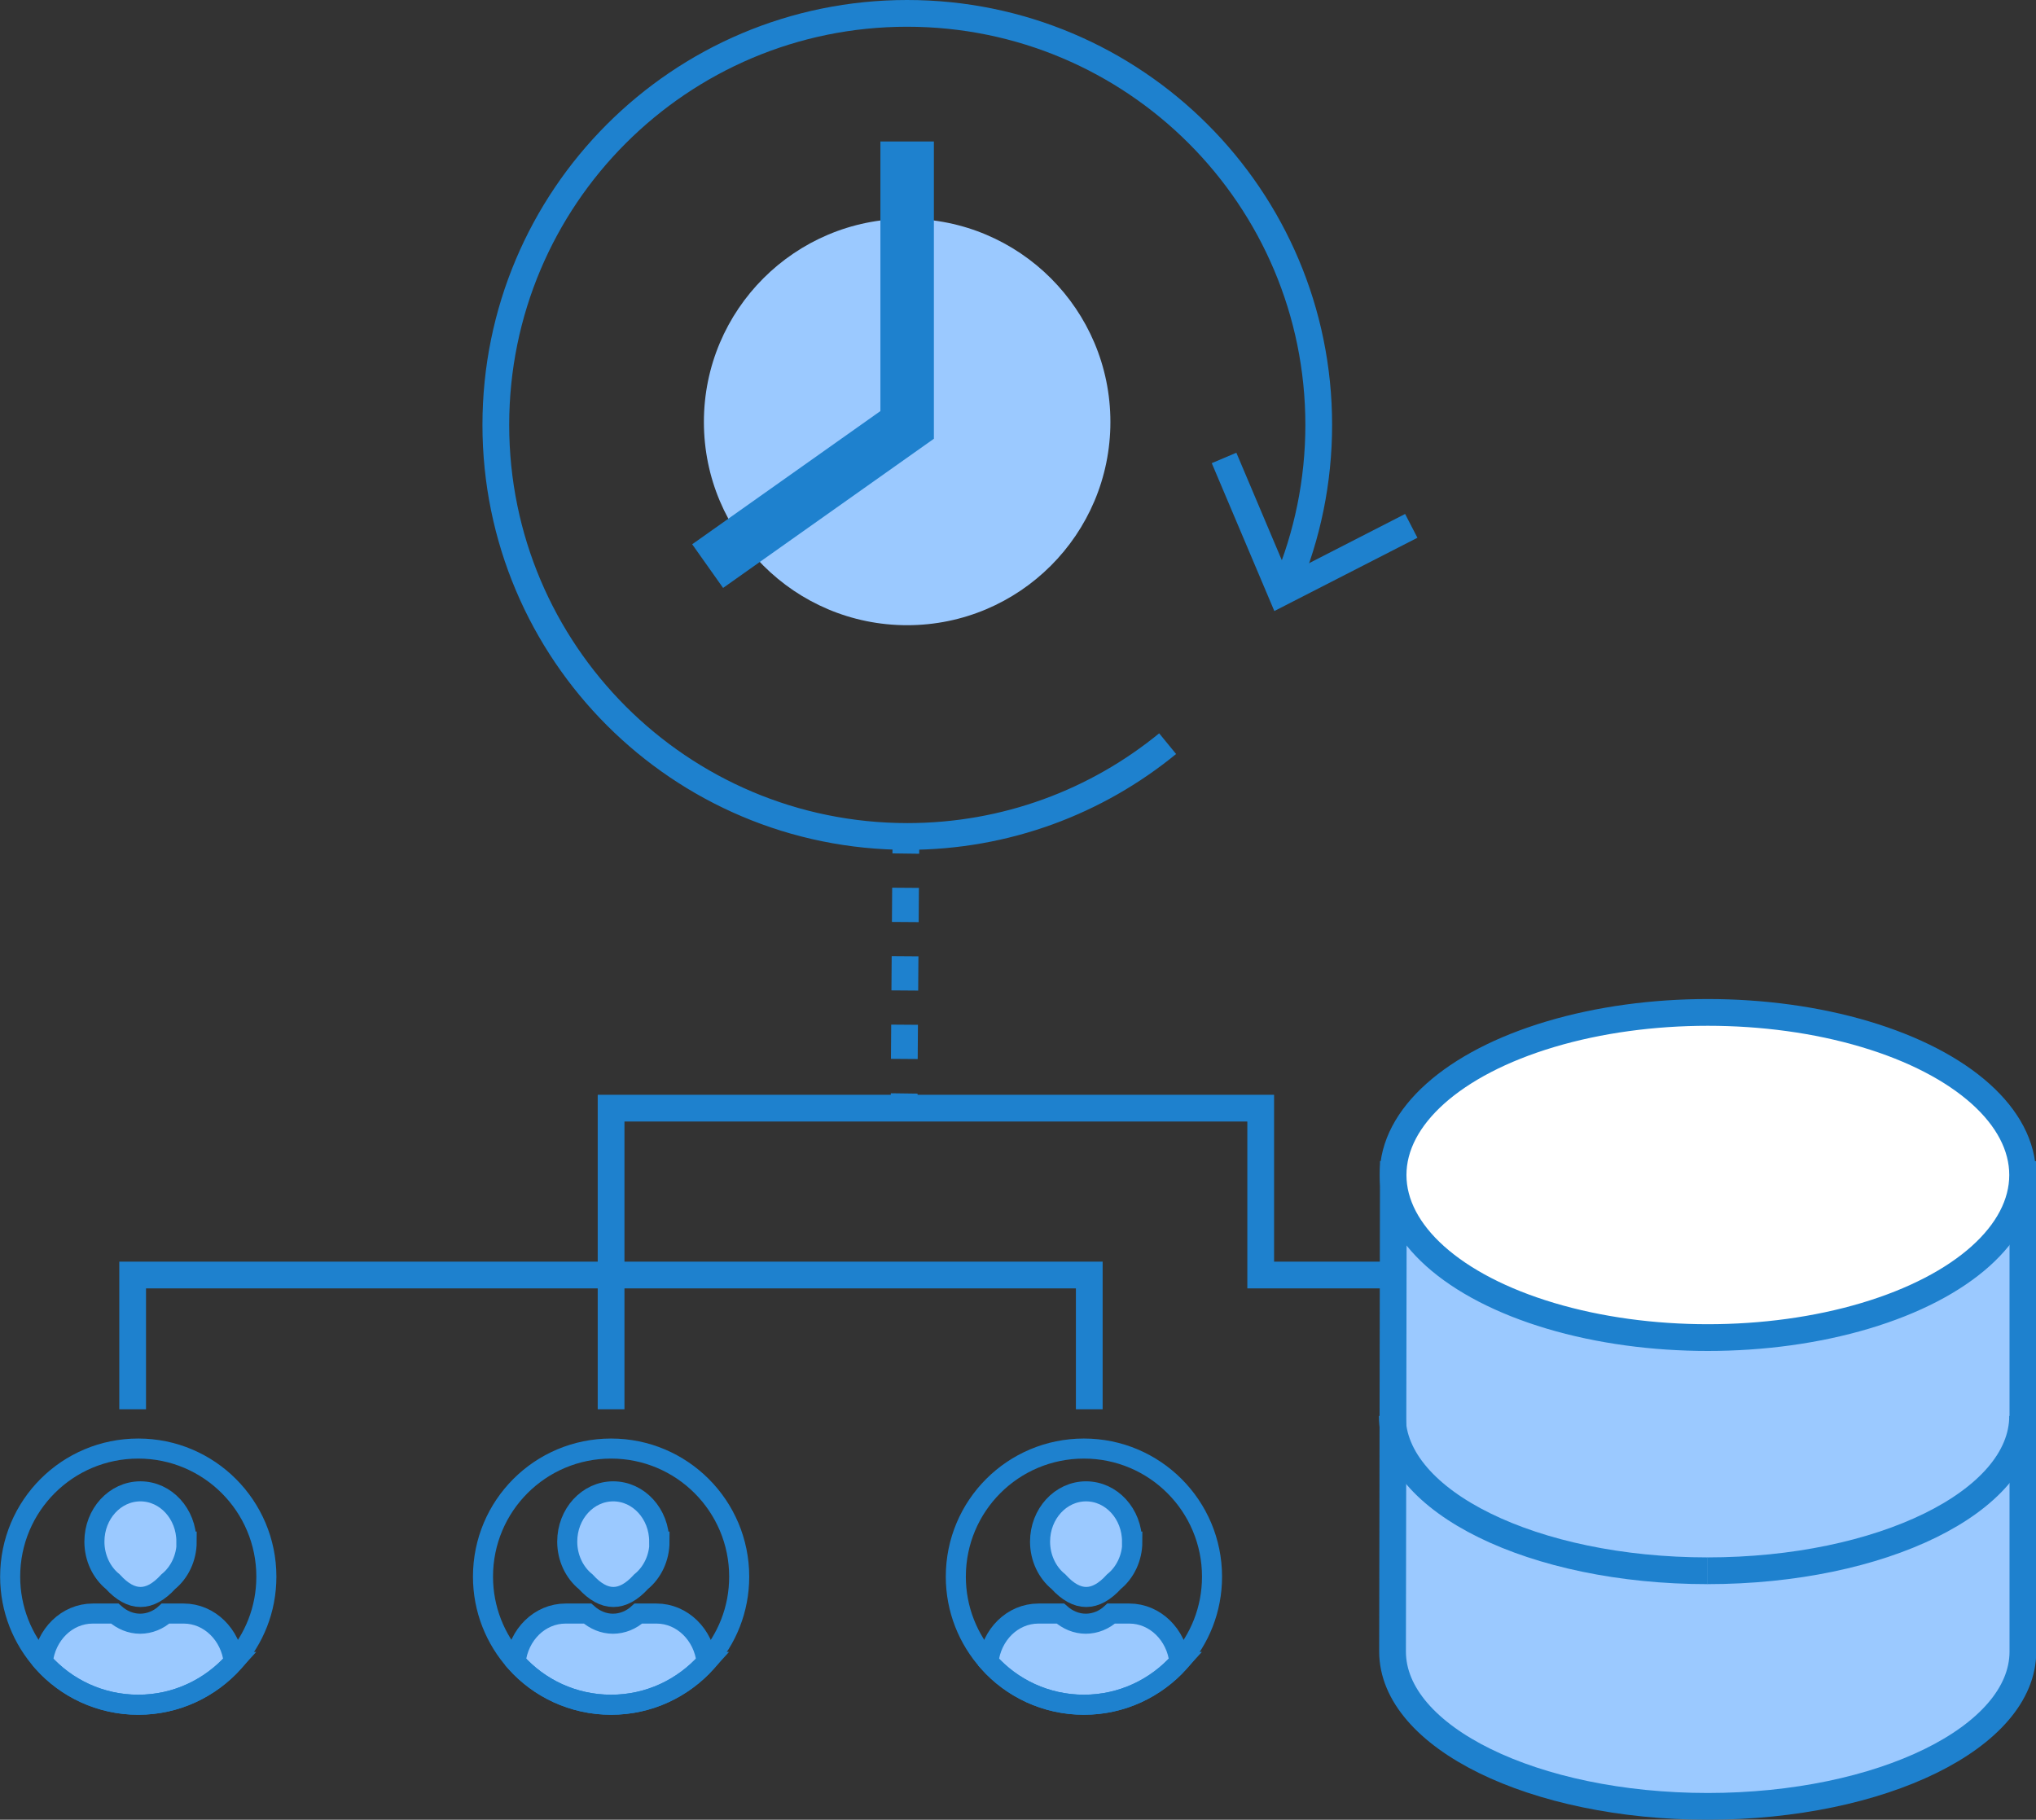 

<svg id="Layer_2" data-name="Layer 2" xmlns="http://www.w3.org/2000/svg" viewBox="0 0 76.13 68.05">
  <rect x="0" y="0" width="76.13" height="68.05" fill="#333333" stroke="none"/>
  <defs>
    <style>
      .cls-1, .cls-2, .cls-3, .cls-4, .cls-5, .cls-6, .cls-7 {
        stroke: #1e81ce;
        stroke-miterlimit: 10;
      }

      .cls-1, .cls-2, .cls-8 {
        fill: #9bc9ff;
      }

      .cls-1, .cls-6 {
        stroke-width: .75px;
      }

      .cls-3 {
        stroke-width: 2px;
      }

      .cls-3, .cls-5, .cls-6, .cls-7 {
        fill: none;
      }

      .cls-4 {
        fill: #fff;
      }

      .cls-9 {
        fill: #1e81ce;
      }

      .cls-7 {
        stroke-dasharray: 1.28 1.28;
      }
    </style>
  </defs>
  <g id="Layer_1-2" data-name="Layer 1">
    <g>
      <g>
        <g>
          <polyline class="cls-5" points="4.96 52.7 4.96 47.68 40.73 47.68 40.73 52.7"/>
          <polyline class="cls-5" points="22.85 52.7 22.85 41.44 47.14 41.44 47.14 47.68 67.06 47.68"/>
        </g>
        <path class="cls-1" d="M42.34,57.65c0,.61-.27,1.16-.69,1.5-.69.76-1.38.76-2.07,0-.42-.34-.69-.89-.69-1.5,0-1.04.77-1.88,1.72-1.88s1.72.84,1.72,1.88Z"/>
        <path class="cls-1" d="M44.1,62.15c-.88.98-2.15,1.6-3.57,1.6s-2.7-.62-3.57-1.6c.11-1.02.9-1.81,1.87-1.81h.82c.27.24.6.38.95.38s.69-.14.95-.38h.68c.96,0,1.76.79,1.87,1.81Z"/>
        <path class="cls-6" d="M45.32,58.96c0,1.23-.46,2.34-1.22,3.19-.88.98-2.15,1.6-3.57,1.6s-2.7-.62-3.57-1.6c-.76-.85-1.22-1.97-1.22-3.19,0-2.65,2.14-4.79,4.79-4.79s4.79,2.15,4.79,4.79Z"/>
        <path class="cls-1" d="M24.66,57.65c0,.61-.27,1.16-.69,1.5-.69.76-1.38.76-2.07,0-.42-.34-.69-.89-.69-1.5,0-1.04.77-1.88,1.72-1.88s1.72.84,1.72,1.88Z"/>
        <path class="cls-1" d="M26.42,62.15c-.88.98-2.15,1.6-3.57,1.6s-2.7-.62-3.57-1.6c.11-1.02.9-1.81,1.87-1.81h.82c.27.24.6.38.95.38s.69-.14.95-.38h.68c.96,0,1.76.79,1.87,1.81Z"/>
        <path class="cls-6" d="M27.64,58.96c0,1.23-.46,2.34-1.22,3.19-.88.98-2.15,1.6-3.57,1.6s-2.7-.62-3.57-1.6c-.76-.85-1.22-1.97-1.22-3.19,0-2.65,2.14-4.79,4.79-4.79s4.79,2.15,4.79,4.79Z"/>
        <path class="cls-1" d="M6.98,57.65c0,.61-.27,1.16-.69,1.5-.69.76-1.38.76-2.07,0-.42-.34-.69-.89-.69-1.5,0-1.04.77-1.88,1.72-1.88s1.72.84,1.72,1.88Z"/>
        <path class="cls-1" d="M8.74,62.15c-.88.98-2.15,1.6-3.57,1.6s-2.7-.62-3.57-1.6c.11-1.02.9-1.81,1.87-1.81h.82c.27.24.6.38.95.38s.69-.14.95-.38h.68c.96,0,1.76.79,1.87,1.81Z"/>
        <path class="cls-6" d="M9.96,58.96c0,1.23-.46,2.34-1.22,3.19-.88.98-2.15,1.6-3.57,1.6s-2.7-.62-3.57-1.6c-.76-.85-1.22-1.97-1.22-3.19,0-2.65,2.14-4.79,4.79-4.79s4.79,2.15,4.79,4.79Z"/>
      </g>
      <circle class="cls-8" cx="33.92" cy="15.78" r="7.6"/>
      <g>
        <path class="cls-5" d="M43.66,27.81c-2.65,2.17-6.04,3.47-9.73,3.47-8.5,0-15.39-6.89-15.39-15.39S25.42.5,33.92.5s15.39,6.89,15.39,15.39c0,2.12-.43,4.14-1.2,5.98"/>
        <polygon class="cls-9" points="45.31 17.32 46.23 16.93 48.15 21.47 52.54 19.22 53 20.11 47.65 22.85 45.31 17.32"/>
      </g>
      <polyline class="cls-3" points="26.46 21.17 33.92 15.89 33.92 5.29"/>
      <g>
        <path class="cls-2" d="M63.85,67.55c6.51,0,11.79-2.59,11.79-5.79v-17.84h-23.54s-.03,17.84-.03,17.84c0,3.2,5.28,5.79,11.79,5.79"/>
        <ellipse class="cls-4" cx="63.86" cy="43.94" rx="11.77" ry="6.08"/>
        <g>
          <path class="cls-5" d="M63.85,58.74c-6.51,0-11.79-2.59-11.79-5.79"/>
          <path class="cls-5" d="M75.63,52.95c0,3.2-5.28,5.79-11.79,5.79"/>
        </g>
      </g>
      <g>
        <line class="cls-5" x1="33.88" y1="31.17" x2="33.87" y2="31.92"/>
        <line class="cls-7" x1="33.86" y1="33.2" x2="33.81" y2="40.25"/>
        <line class="cls-5" x1="33.81" y1="40.89" x2="33.8" y2="41.64"/>
      </g>
    </g>
  </g>
</svg>